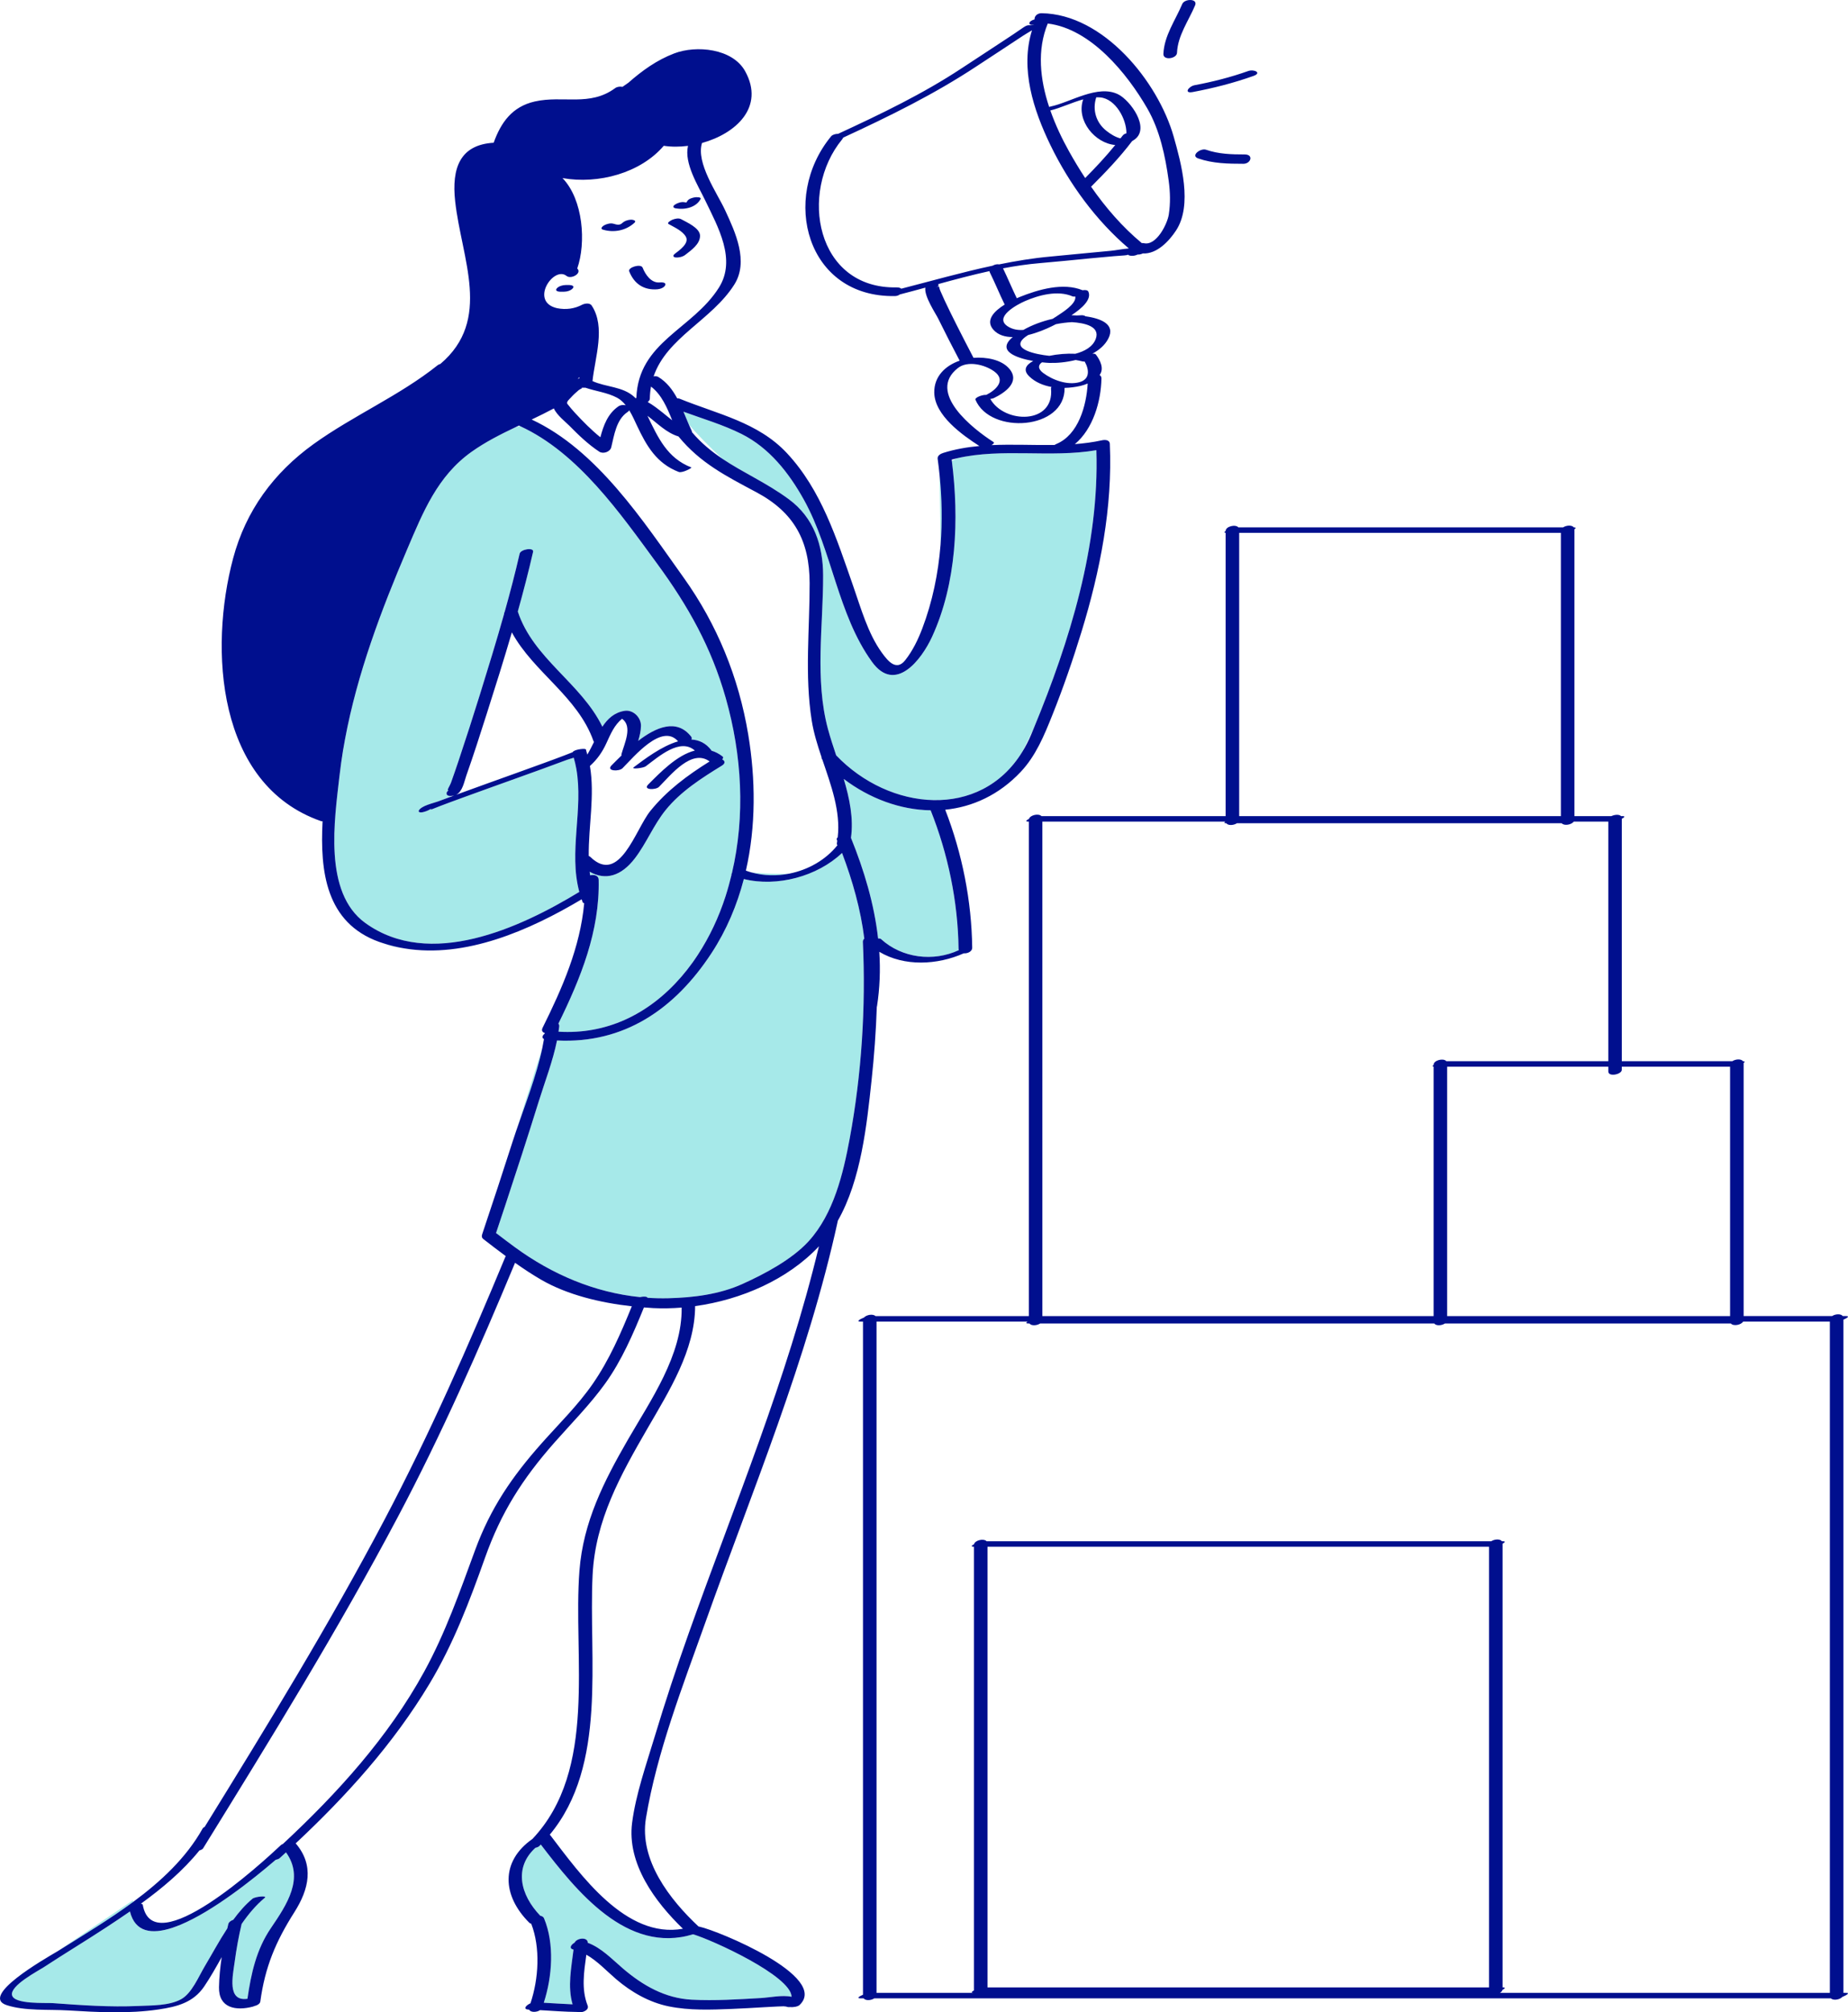 <svg xmlns="http://www.w3.org/2000/svg" xmlns:xlink="http://www.w3.org/1999/xlink" id="Layer_1" x="0px" y="0px" xml:space="preserve" viewBox="99.01 80.63 398.27 433.7"><path id="color_x5F_2" fill="#a6e9e9" d="M111.649,501.034c-0.081,0.051-0.214,0.13-0.379,0.228l16.349-11.041  c0,0,0.052,0.117,0.129,0.293C122.511,494.385,116.852,497.764,111.649,501.034z M159.26,481.129  c-0.159,0.145-0.48,0.265-0.841,0.345c-5.028,4.325-13.536,11.07-20.483,13.973c-0.213,0.112-0.407,0.207-0.566,0.273  c-0.385,0.16-0.79,0.291-1.205,0.394c-4.483,1.478-8.051,0.95-9.146-3.517c-1.709,1.184-3.425,2.325-5.113,3.433  c-4.442,2.917-8.997,5.658-13.44,8.572c-1.275,0.836-7.308,3.967-6.862,6.026c0.443,2.051,7.306,1.617,8.831,1.729  c6.115,0.446,12.295,0.892,18.429,0.609c2.877-0.133,6.566-0.029,9.163-1.444c2.331-1.27,3.792-4.893,5.1-7.083  c1.563-2.619,3.106-5.502,4.876-8.199c0.071-0.308,0.141-0.617,0.215-0.923c0.104-0.427,0.553-0.749,1.07-0.928  c1.233-1.681,2.584-3.244,4.141-4.538c0.548-0.455,3.287-0.732,2.633-0.188c-1.92,1.596-3.528,3.534-4.975,5.633  c-0.641,2.697-1.135,5.449-1.501,8.195c-0.384,2.882-1.714,8.594,2.758,7.924c0.778-5.424,1.907-10.611,5.051-15.231  c3.449-5.071,7.265-10.761,3.255-16.325C160.185,480.283,159.724,480.708,159.26,481.129z M248.379,497.52  c-14.251,4.357-25.126-9.3-32.817-19.346c-0.103,0.104-0.197,0.212-0.303,0.315c-0.191,0.187-0.511,0.318-0.864,0.392  c-4.649,4.239-3.314,10.088,1.054,14.643c0.364,0.06,0.671,0.229,0.805,0.549c2.277,5.461,1.79,12.542-0.052,18.2  c2.068,0.109,4.137,0.257,6.207,0.344c-1.114-3.821-0.272-7.876,0.201-11.793c-1.056-0.251-0.569-1.031,0.232-1.512  c0.516-1.036,2.865-1.257,2.835,0.033c2.966,1.111,5.192,3.509,7.593,5.559c4.273,3.649,9.073,6.413,14.835,6.71  c4.96,0.256,9.936-0.07,14.888-0.355c1.895-0.109,4.589-0.701,6.617-0.271C269.504,506.474,252.482,498.725,248.379,497.52z   M299.58,255.275c-6.559-0.103-13.168-2.542-18.729-6.762c1.26,4.229,2.14,8.534,1.554,12.692  c2.846,7.019,5.013,14.281,5.848,21.699c0.276-0.021,0.51,0.011,0.638,0.128c4.504,4.112,11.277,4.934,16.766,2.379  c-0.037-0.104-0.063-0.216-0.065-0.346C305.457,274.927,303.326,264.694,299.58,255.275z M210.199,324.527  c1.979-5.824,4.422-11.97,5.695-18.058L210.199,324.527z M280.48,264.465c-5.336,5.07-14.018,7.384-21.164,5.619  c-1.46,5.603-3.714,10.989-6.947,15.935c-7.924,12.119-18.887,19.587-33.316,18.858c-0.895,4.432-2.621,8.896-3.924,13.089  c-2.347,7.55-4.788,15.07-7.271,22.575c-0.646,1.949-1.293,3.897-1.945,5.844c0.043,0.027,0.084,0.053,0.133,0.091  c1.317,1.011,2.64,2.015,3.98,2.994c7.998,5.836,17.116,9.728,26.914,10.72c0.738-0.177,1.529-0.154,1.627,0.147  c1.492,0.101,3,0.134,4.521,0.096c5.335-0.133,10.952-0.831,15.869-3.044c4.776-2.149,10.744-5.304,14.335-9.249  c5.371-5.9,7.438-14.539,8.851-22.171c2.556-13.822,3.482-28.284,2.828-42.337c-0.013-0.279,0.111-0.515,0.309-0.705  C284.496,276.637,282.755,270.463,280.48,264.465z M269.135,268.915c-0.438,0.028-0.878,0.056-1.348,0.056  c-2.854,0-5.16-0.149-6.81-0.306C263.616,269.395,266.43,269.455,269.135,268.915z M335.293,177.656  c-9.963,1.707-20.245-0.517-30.088,1.75c-0.146,0.074-0.286,0.151-0.418,0.232c-0.229,0.141-0.437,0.261-0.637,0.375  c1.584,12.49,1.034,26.342-4.281,37.886c-2.28,4.95-7.924,12.296-12.93,5.38c-7.406-10.23-8.58-23.975-14.688-34.96  c-3.189-5.738-7.436-11.165-13.436-14.163c-3.998-1.998-8.313-3.261-12.51-4.795c0.392,0.925,0.764,1.853,1.15,2.75  c1.667,1.945,4.237,4.639,7.218,7.384c4.568,3.063,9.616,5.236,14.382,8.766c5.361,3.971,7.334,9.915,7.348,16.395  c0.023,10.897-1.828,22.42,1.041,33.09c0.494,1.839,1.123,3.741,1.77,5.68c11.489,12.022,31.061,13.959,40.099-0.733  c0.797-1.566,1.646-3.319,2.499-5.134C329.591,218.741,335.95,198.193,335.293,177.656z M292.64,223.951  c-0.375-0.005-0.77-0.067-1.187-0.203C291.835,223.942,292.231,224.031,292.64,223.951z M301.495,182.934l0.214,15.157  C302.115,193.043,302.006,187.946,301.495,182.934z M223.211,246.296c-0.002-0.007-0.004-0.014-0.004-0.021  c-0.141-0.782-0.324-1.561-0.549-2.336c-0.602,0.191-1.159,0.344-1.49,0.469c-3.545,1.333-7.109,2.613-10.674,3.894  c-4.017,1.445-8.037,2.879-12.047,4.346c-1.514,0.554-3.029,1.106-4.535,1.684c-0.574,0.22-1.15,0.438-1.718,0.675  c-0.651,0.272-0.312,0.046-0.163-0.182c-0.375,0.396-1.937,1.005-2.472,0.889c-0.017-0.003-0.034-0.007-0.051-0.011  c-0.159-0.035-0.333-0.166-0.251-0.35c0.484-1.072,3.229-1.643,4.164-1.995c0.896-0.337,1.798-0.664,2.697-0.996v-0.175  c-0.408,0.006-0.776-0.091-0.846-0.424c-0.004-0.017-0.007-0.034-0.011-0.051c-0.058-0.277,0.121-0.531,0.41-0.737  c-0.473,0.047,0.257-0.883,0.554-1.713c0.555-1.547,1.088-3.102,1.61-4.66c1.585-4.734,3.113-9.486,4.595-14.253  c1.794-5.772,3.575-11.562,5.216-17.389c-0.013-0.158,0.03-0.309,0.126-0.446c1.168-4.165,2.264-8.348,3.23-12.56  c0.22-0.958,3.133-1.424,2.893-0.378c-0.988,4.307-2.101,8.589-3.291,12.852c3.34,10.157,13.645,15.408,18.225,24.827  c1.137-1.716,2.567-3.068,4.782-3.42c1.847-0.294,3.563,1.419,3.536,3.227c-0.018,1.132-0.278,2.191-0.596,3.24  c3.802-2.925,8.271-4.892,11.405-0.927c0.173,0.22,0.17,0.439,0.063,0.643c1.611,0.079,3.1,0.742,4.298,2.312  c0.016,0.021,0.01,0.048-0.005,0.079c0.805,0.231,1.606,0.627,2.399,1.237c0.242,0.187,0.173,0.419-0.061,0.638  c0.572,0.298,0.787,0.833-0.068,1.36c-4.357,2.681-8.873,5.55-12.124,9.58c-2.62,3.247-4.12,7.132-6.637,10.412  c-2.926,3.813-6.296,4.808-9.738,2.874c0.03,0.259,0.077,0.516,0.113,0.774c0.825-0.215,1.812,0.029,1.833,0.937  c0.256,11.117-3.875,21.23-8.678,31.032c0.131,0.154,0.202,0.357,0.176,0.622c-0.037,0.368-0.101,0.737-0.152,1.106  c5.197,0.319,9.971-0.627,14.256-2.536c4.675-2.083,8.768-5.309,12.2-9.276c0.843-0.974,1.646-1.992,2.407-3.049  c0.393-0.545,0.771-1.102,1.143-1.667c2.536-3.867,4.558-8.175,6-12.671c0.49-1.529,0.911-3.073,1.284-4.626  c-0.052-0.09-0.02-0.192,0.075-0.299c2.92-12.417,2.164-25.489-1.32-37.772c-3.107-10.957-8.105-19.857-14.793-28.975  c-7.912-10.788-16.967-23.865-29.501-29.625l-1.024,0.218c-3.287,1.568-6.529,3.212-9.474,5.308  c-7.341,5.225-10.439,12.966-13.865,20.995c-5.603,13.133-10.771,26.825-13.397,40.947l-0.828,5.035  c-0.135,0.962-0.261,1.925-0.369,2.891c-1.054,9.391-3.527,25.112,5.572,31.68c13.861,10.006,33.195,1.163,46.117-6.699  C221.526,264.186,224.772,255.061,223.211,246.296z M186.167,285.033c-1.518-0.252-3.025-0.615-4.521-1.098  C183.002,284.505,184.527,284.858,186.167,285.033z"></path><path id="color_x5F_1" d="M222.467,142.754c-0.42,0.512-1.29,0.749-1.924,0.749c-0.271,0-0.543,0-0.814,0  c-0.369,0-1.18-0.159-0.742-0.69c0.42-0.512,1.29-0.749,1.924-0.749c0.271,0,0.543,0,0.814,0  C222.094,142.063,222.904,142.223,222.467,142.754z M245.829,127.882c-0.552-0.312-1.331-0.116-1.885,0.096  c-0.136,0.051-1.353,0.648-0.832,0.943c1.223,0.691,2.941,1.434,3.69,2.697c0.862,1.454-1.479,3.028-2.375,3.727  c-0.44,0.344-0.383,0.714,0.207,0.772c0.66,0.065,1.52-0.136,2.049-0.549c1.275-0.995,3.211-2.318,3.193-4.135  C249.861,129.747,246.988,128.537,245.829,127.882z M241.158,141.503c-1.824,0.15-3.073-1.708-3.65-3.179  c-0.37-0.941-3.228-0.061-2.898,0.776c1.074,2.733,3.179,4.119,6.119,3.876c0.52-0.043,1.489-0.354,1.658-0.937  C242.569,141.416,241.469,141.478,241.158,141.503z M235.027,127.977c-0.696,0.022-1.414,0.262-1.927,0.739  c-0.55,0.51-1.16,0.35-1.839,0.144c-0.651-0.198-1.456,0.012-2.038,0.324c-0.289,0.155-0.968,0.729-0.308,0.93  c2.38,0.724,5.006,0.223,6.843-1.484C236.277,128.147,235.314,127.968,235.027,127.977z M246.936,124.271  c-0.153-0.018-0.308-0.032-0.459-0.06c-0.647-0.119-1.527,0.174-2.049,0.549c-0.498,0.358-0.329,0.676,0.207,0.774  c1.9,0.349,4.355-0.153,5.342-1.976c0.285-0.526-1.033-0.428-1.191-0.403c-0.567,0.09-1.383,0.31-1.68,0.86  C247.053,124.114,246.998,124.192,246.936,124.271z M358.928,112.902c-1.168-0.406-3.411,1.276-1.695,1.873  c3.156,1.098,6.444,1.153,9.749,1.155c1.615,0.001,2.258-2.011,0.287-2.012C364.438,113.917,361.627,113.841,358.928,112.902z   M356.056,100.468c4.446-0.833,8.806-1.949,13.071-3.462c1.922-0.682,0.148-1.514-1.111-1.067c-3.756,1.333-7.615,2.317-11.53,3.05  C355.172,99.234,354.052,100.843,356.056,100.468z M352.671,92.013c0.16-3.744,2.485-6.865,3.896-10.222  c0.639-1.52-2.278-1.462-2.764-0.307c-1.484,3.536-3.896,6.816-4.063,10.763C349.676,93.735,352.617,93.29,352.671,92.013z   M286.839,313.521c-1.024,9.516-2.239,21.369-7.271,30.206c-0.002,0.019,0.002,0.035-0.002,0.055  c-6.514,29.846-18.402,58-28.598,86.688c-4.815,13.546-10.379,27.77-12.744,42.004c-1.506,9.055,5.176,17.613,11.342,23.377  c0.049,0.002,0.098,0.005,0.14,0.014c4.163,0.889,28.107,10.818,21.61,16.905c-0.356,0.334-1.342,0.511-1.996,0.43  c-0.343,0.039-0.674,0.001-0.925-0.119c-0.102,0.012-0.254-0.001-0.463-0.044c-0.465,0.01-0.931,0.026-1.396,0.047  c-0.922,0.045-1.843,0.094-2.764,0.146c-2.331,0.134-4.662,0.279-6.995,0.372c-4.56,0.181-9.133,0.365-13.628-0.545  c-4.207-0.852-8.088-3.078-11.325-5.843c-2.051-1.751-4.054-3.939-6.45-5.298c-0.504,3.683-1.112,7.448,0.284,10.972  c0.386,0.976-1.206,1.681-2.21,1.371c-2.686-0.025-5.365-0.241-8.047-0.39c-0.72,0.49-2.065,0.528-2.344-0.107  c-0.004,0-0.008,0-0.012,0c-1.491-0.046-0.656-0.956,0.291-1.374c1.766-5.278,2.166-11.964,0.168-17.136  c-0.162-0.04-0.303-0.106-0.406-0.208c-5.903-5.855-6.259-13.247,0.663-18.074c14.14-14.997,8.689-39.186,10.13-57.845  c0.809-10.472,5.268-19.236,10.446-28.215c4.931-8.547,11.716-18.178,11.579-28.461c-2.063,0.163-4.107,0.211-6.099,0.109  c-0.665-0.034-1.35-0.091-2.03-0.143c-2.311,5.689-4.783,11.446-8.378,16.436c-3.288,4.563-7.275,8.558-10.983,12.772  c-6.851,7.789-11.425,14.987-14.88,24.718c-3.333,9.384-6.835,18.624-11.983,27.197c-7.762,12.923-17.865,24.118-28.828,34.385  c4.04,4.713,2.867,9.871-0.27,14.811c-4.031,6.347-6.334,11.798-7.356,19.292c-0.063,0.47-0.681,0.83-1.331,0.977  c-0.082,0.032-0.146,0.074-0.24,0.099c-3.712,0.98-7.415,0.314-7.331-4.172c0.04-2.152,0.257-4.326,0.583-6.487  c-1.22,2.179-2.43,4.334-3.762,6.305c-2.362,3.494-5.838,4.379-9.888,4.978c-6.397,0.946-13.073,0.592-19.5,0.2  c-4.093-0.25-9.277,0.163-13.22-1.149c-5.81-1.932,8.061-9.867,10.849-11.514c0.165-0.098,0.298-0.177,0.379-0.228  c5.202-3.27,10.861-6.649,16.099-10.52c5.979-4.42,11.405-9.483,14.939-15.796c0.078-0.14,0.236-0.26,0.441-0.359  c13.455-21.79,26.875-43.666,38.815-66.326c9.691-18.391,18.04-37.387,26.005-56.578c0.015-0.036,0.04-0.069,0.066-0.102  c-1.627-1.2-3.233-2.426-4.818-3.661c-0.356-0.277-0.414-0.615-0.275-1.027c2.239-6.661,4.433-13.337,6.577-20.029  c0.224-0.697,0.459-1.401,0.7-2.108c1.979-5.824,4.422-11.97,5.695-18.058c0.131-0.632,0.248-1.263,0.353-1.893  c-0.55-0.266-0.318-0.811,0.187-1.217c0.004-0.025,0.006-0.051,0.01-0.077c-0.502-0.151-0.803-0.521-0.5-1.13  c4.258-8.576,8.105-17.355,8.969-26.852c-0.168-0.043-0.293-0.121-0.344-0.25c-0.078-0.199-0.13-0.4-0.201-0.6  c-11.219,6.681-25.041,12.765-38.2,10.583c-1.518-0.252-3.025-0.615-4.521-1.098c-0.301-0.098-0.604-0.191-0.903-0.298  c-11.513-4.122-12.774-15.219-12.212-25.997c-0.136,0.001-0.264-0.012-0.372-0.05c-22.431-7.857-24.131-37.072-18.905-56.634  c2.739-10.25,8.729-18.418,17.313-24.601c8.6-6.193,18.507-10.409,26.798-17.037c0.133-0.106,0.328-0.188,0.551-0.25  c11.229-9.516,4.553-22.663,3.188-35.063c-0.789-7.173,1.058-12.189,8.301-12.612c1.565-4.382,3.999-7.786,8.849-8.888  c6.061-1.377,11.844,1.167,17.343-2.888c0.42-0.31,1.057-0.375,1.569-0.27l1.27-0.885c2.939-2.584,6.092-4.872,9.878-6.319  c4.737-1.811,12.57-1.096,15.293,3.844c4.266,7.739-2.017,13.444-9.302,15.461c-1.34,4.308,3.253,10.769,4.98,14.492  c2.219,4.779,5.123,11.046,1.98,16.021c-4.836,7.654-14.535,11.392-17.394,19.789c0.379-0.066,0.75-0.042,1.019,0.122  c1.824,1.111,3.069,2.763,4.064,4.608c0.185-0.008,0.362,0.013,0.517,0.076c8.13,3.323,16.871,5.044,23.116,11.719  c7.444,7.956,10.726,18.468,14.258,28.543c1.686,4.805,3.188,10.298,6.211,14.475c0.665,0.919,1.486,1.995,2.396,2.458  c0.382,0.194,0.778,0.283,1.187,0.203c0.474-0.093,0.961-0.406,1.457-1.032c1.614-2.04,2.767-4.433,3.687-6.856  c2.184-5.75,3.432-11.823,3.926-17.972c0.406-5.048,0.297-10.145-0.214-15.157c-0.116-1.138-0.246-2.273-0.403-3.401  c-0.1-0.715,0.625-1.113,1.206-1.295c2.572-0.807,5.171-1.245,7.784-1.487c-3.756-2.414-9.621-6.608-9.723-11.488  c-0.074-3.513,2.408-5.846,5.472-6.902c-1.584-3.021-3.145-6.055-4.649-9.116c-0.51-1.037-3.048-4.798-2.742-6.626  c-1.837,0.503-3.669,0.998-5.498,1.467c-0.265,0.2-0.621,0.342-1.037,0.35c-19.061,0.357-24.758-21.076-13.779-34.427  c0.296-0.36,0.936-0.542,1.513-0.541c9.165-4.239,18.251-8.594,26.689-14.169c3.101-2.048,6.221-4.067,9.318-6.12  c1.252-0.83,2.511-1.653,3.74-2.515c1.35-0.947,1.204-0.414,2.445-0.681c0.003-0.006,0.005-0.012,0.007-0.019  c-1.293,0.204-1.387-0.713,0.139-1.165c0.002,0,0.004-0.001,0.006-0.001c-0.076-0.605,0.516-1.333,1.492-1.321  c13.317,0.165,25.115,14.72,28.482,26.599c1.609,5.681,4.102,14.752,0.512,20.224c-1.502,2.29-4.14,5.12-7.167,4.95  c-0.35,0.167-0.753,0.26-1.11,0.236c-0.082,0.033-0.164,0.066-0.243,0.098c-0.71,0.291-1.646,0.206-1.841-0.081  c-0.09,0.083-0.279,0.141-0.771,0.173c-0.756,0.049-1.511,0.103-2.266,0.167c-1.687,0.145-3.372,0.3-5.057,0.462  c-3.628,0.35-7.254,0.73-10.886,1.035c-2.665,0.224-5.316,0.617-7.954,1.119c1.029,2.13,1.933,4.319,2.969,6.446  c0.242-0.107,0.471-0.205,0.661-0.281c3.978-1.599,9.327-3.165,13.52-1.441c0.564-0.094,1.091-0.037,1.245,0.299  c0.76,1.664-1.356,3.584-3.643,5.09c0.352,0.007,0.746,0.022,1.166,0.048c0.359-0.018,0.726-0.045,1.074-0.049  c0.229-0.003,0.611,0.062,0.781,0.23c3.177,0.438,6.541,1.641,4.924,4.8c-0.717,1.399-1.963,2.465-3.447,3.265  c0.344-0.038,0.634,0.002,0.771,0.185c0.898,1.188,1.843,3.007,0.793,4.406c0.248,0.152,0.41,0.396,0.402,0.752  c-0.1,4.903-1.788,10.858-5.736,14.14c1.952-0.15,3.898-0.397,5.834-0.822c0.686-0.15,1.666-0.113,1.705,0.774  c0.605,13.694-2.09,27.397-6.09,40.445c-1.874,6.114-3.962,12.166-6.34,18.104c-1.728,4.315-3.524,8.685-6.761,12.124  c-4.7,4.997-10.399,7.575-16.283,8.173c3.663,9.437,5.683,19.62,5.816,29.738c0.011,0.813-0.985,1.279-1.822,1.212  c-5.688,2.528-12.818,2.888-18.2-0.328c0.249,3.876,0.115,7.791-0.497,11.732c-0.006,0.038-0.023,0.075-0.041,0.112  C287.796,302.938,287.405,308.262,286.839,313.521z M232.302,168.201c0.435-0.296,1.05-0.343,1.557-0.227  c-0.53-0.666-1.137-1.244-1.87-1.631c-2.137-1.129-4.564-1.38-6.837-2.156c-0.252,0.031-0.498,0.02-0.717-0.036  c-0.076,0.014-0.152,0.024-0.229,0.031c0.795-0.044-0.125,0.234-0.537,0.584c-0.573,0.488-1.137,0.997-1.636,1.563  c-0.28,0.318-1.071,0.93-0.724,1.375c0.501,0.642,1.021,1.268,1.575,1.865c1.713,1.846,3.525,3.709,5.515,5.305  C229.074,172.292,230.009,169.765,232.302,168.201z M223.504,162.289c0.122-0.047,0.244-0.091,0.363-0.122  c0.012-0.082,0.025-0.166,0.037-0.248L223.504,162.289z M260.978,268.665c2.639,0.73,5.452,0.791,8.157,0.25  c4.027-0.805,7.803-2.924,10.355-6.118c-0.101-0.114-0.15-0.262-0.113-0.457c0.032-0.169,0.044-0.337,0.07-0.506  c-0.035-0.088-0.069-0.177-0.105-0.265c-0.063-0.153,0.03-0.316,0.208-0.469c0.651-5.646-1.44-11.241-3.314-16.769  c-0.146-0.163-0.19-0.329-0.164-0.488c-0.887-2.638-1.702-5.261-2.115-7.867c-1.565-9.87-0.437-19.736-0.458-29.664  c-0.021-9.096-3.321-15.245-11.494-19.601c-6.516-3.472-12.113-6.31-16.77-12.014c-2.604-0.78-4.535-2.832-6.688-4.452  c2.271,4.69,4.253,9.125,9.464,11.133c0.194,0.075-1.949,1.266-2.736,0.962c-4.739-1.826-6.918-5.571-8.982-9.969  c-0.484-1.03-1.004-2.217-1.661-3.298c-0.089,0.127-0.225,0.259-0.422,0.393c-2.39,1.63-2.828,4.956-3.468,7.57  c-0.244,0.997-1.744,1.494-2.587,0.938c-2.357-1.552-4.479-3.59-6.45-5.6c-0.718-0.732-2.722-2.3-3.327-3.719  c-1.567,0.839-3.169,1.628-4.787,2.396c14.091,6.562,24.054,21.888,32.772,34.097c7.196,10.076,11.854,21.494,13.895,33.751  c1.609,9.665,1.686,19.801-0.498,29.372C260.16,268.419,260.566,268.551,260.978,268.665z M305.591,285.066  c-0.134-10.139-2.265-20.372-6.011-29.791c-6.559-0.103-13.168-2.542-18.729-6.762c1.26,4.229,2.14,8.534,1.554,12.692  c2.846,7.019,5.013,14.281,5.848,21.699c0.276-0.021,0.51,0.011,0.638,0.128c4.504,4.112,11.277,4.934,16.766,2.379  C305.619,285.308,305.593,285.196,305.591,285.066z M331.649,162.999c2.351-0.649,2.067-2.79,1.128-4.44  c-0.175,0.009-0.344-0.001-0.498-0.041c-0.473-0.121-0.959-0.218-1.449-0.3c-1.992,0.499-4.037,0.683-5.686,0.629  c-0.353-0.012-0.905-0.052-1.569-0.128c-0.812,0.53-0.972,1.38,0.257,2.298C325.887,162.553,329.054,163.716,331.649,162.999z   M330.02,150.06c-1.109,0.061-2.275,0.201-3.447,0.441c-0.393,0.201-0.723,0.364-0.952,0.476c-1.249,0.612-3.085,1.376-5.013,1.854  c-0.225,0.148-0.458,0.289-0.666,0.45c-3.363,2.611,2.371,3.747,5.217,4.037c1.827-0.367,3.731-0.529,5.612-0.443  c1.95-0.514,3.756-1.479,4.392-3.214C336.161,150.933,332.683,150.227,330.02,150.06z M316.252,151.01  c0.995,0.621,2.132,0.813,3.308,0.728c1.907-1.085,4.087-1.878,6.315-2.393c0.314-0.194,0.616-0.387,0.895-0.575  c0.988-0.666,4.271-2.621,3.981-4.238c-0.252,0.034-0.474,0.029-0.618-0.034c-3.151-1.365-7.255-0.274-10.258,1.042  C318.331,146.215,313.022,148.992,316.252,151.01z M324.817,85.702c-2.349,5.699-1.67,12.044,0.295,17.975  c0.11-0.037,0.22-0.069,0.325-0.091c4.215-0.867,10.209-4.857,14.62-2.59c2.538,1.304,6.849,7.166,3.523,9.668  c-0.195,0.147-0.395,0.276-0.596,0.396c-2.665,3.522-5.714,6.69-8.83,9.813c3.132,4.5,6.744,8.679,10.93,12.155  c0.155-0.017,0.313-0.014,0.472,0.021c2.677,0.595,5.024-4.14,5.342-6.16c0.383-2.445,0.315-4.854-0.019-7.309  c-0.721-5.305-1.913-10.91-4.62-15.597C341.934,96.491,334.106,86.829,324.817,85.702z M341.773,109.357  c0.016-3.063-2.34-7.411-5.622-7.728c-0.295-0.028-0.591-0.033-0.89-0.027c0,0.009,0.005,0.017,0.002,0.027  c-0.879,2.689-0.021,5.482,2.235,7.232c0.878,0.681,1.889,1.328,2.987,1.596c0.156-0.205,0.324-0.397,0.477-0.604  C341.14,109.613,341.439,109.449,341.773,109.357z M332.412,102.168c0.015-0.045,0.041-0.088,0.074-0.129  c-2.396,0.647-4.82,1.833-7.114,2.398c1.103,3.136,2.536,6.142,4.049,8.849c1.079,1.93,2.231,3.844,3.459,5.717  c2.26-2.286,4.456-4.623,6.479-7.117C334.979,111.504,330.952,106.637,332.412,102.168z M312.947,137.89  c0.424-0.251,0.959-0.366,1.39-0.278c3.618-0.737,7.261-1.342,10.951-1.677c4.376-0.398,8.745-0.86,13.12-1.25  c1.053-0.094,2.508-0.406,3.883-0.505c-7.081-6.012-12.881-13.978-16.898-22.273c-3.675-7.589-6.566-16.496-3.969-24.75  c-0.672,0.412-1.346,0.784-1.862,1.127c-3.354,2.235-6.739,4.422-10.103,6.644c-9.116,6.022-18.826,10.788-28.739,15.367  c-0.04,0.114-0.105,0.237-0.22,0.376c-9.392,11.42-5.635,32.228,11.732,31.902c0.505-0.009,0.83,0.105,1.012,0.281  C299.8,141.168,306.332,139.306,312.947,137.89z M308.816,157.751c2.74-0.21,6.047,0.365,7.736,2.381  c2.37,2.829-0.961,5.144-3.375,6.302c-0.181,0.087-0.453,0.144-0.747,0.173c3.029,5.397,13.88,5.542,13.083-2.271  c-0.011-0.107,0.033-0.21,0.113-0.307c-1.792-0.316-3.482-1.014-4.783-2.261c-1.538-1.473-0.566-2.592,0.832-3.33  c-3.628-0.65-7.986-2.161-4.422-5.147c0.006-0.005,0.014-0.009,0.02-0.014c-1.632-0.006-3.124-0.42-4.148-1.553  c-1.857-2.055,0.157-4.056,2.406-5.454c-1.116-2.282-2.068-4.64-3.191-6.918c-0.049-0.1-0.075-0.197-0.091-0.292  c-3.706,0.812-7.388,1.797-11.052,2.801c0.171,0.188,0.093,0.458-0.473,0.801c0.903-0.549,0.481-0.443,0.941,0.646  c0.291,0.689,0.596,1.372,0.914,2.049c0.842,1.792,1.717,3.568,2.609,5.336C306.38,153.055,307.588,155.409,308.816,157.751z   M312.689,176.564c4.515-0.209,9.064,0.035,13.596-0.029c0.111-0.078,0.238-0.154,0.402-0.222c4.709-1.957,6.467-8.215,6.735-13.022  c-0.51,0.211-1.032,0.393-1.558,0.513c-1.07,0.245-2.237,0.399-3.422,0.428c0.156,9.089-16.008,10.133-19.211,2.547  c-0.187-0.442,1.438-1.1,2.344-1.043c2.077-1.039,4.342-3.151,1.693-5.063c-1.986-1.434-5.674-2.384-7.803-0.731  c-6.827,5.299,3.314,13.191,7.654,15.957C313.359,176.051,313.117,176.321,312.689,176.564z M286.939,223.279  c-7.406-10.23-8.58-23.975-14.688-34.96c-3.189-5.738-7.436-11.165-13.436-14.163c-3.998-1.998-8.313-3.261-12.51-4.795  c0.392,0.925,0.764,1.853,1.15,2.75c0.206,0.477,0.414,0.946,0.634,1.4c0.046,0.095,0.054,0.184,0.054,0.271  c1.984,2.336,4.193,4.145,6.53,5.712c4.568,3.063,9.616,5.236,14.382,8.766c5.361,3.971,7.334,9.915,7.348,16.395  c0.023,10.897-1.828,22.42,1.041,33.09c0.494,1.839,1.123,3.741,1.77,5.68c11.489,12.022,31.061,13.959,40.099-0.733  c0.712-1.156,1.365-2.402,1.937-3.768c0.189-0.453,0.374-0.912,0.563-1.366c7.778-18.817,14.138-39.365,13.48-59.903  c-9.963,1.707-20.245-0.517-30.088,1.75c-0.367,0.084-0.731,0.183-1.097,0.28c0.015,0.109,0.028,0.219,0.042,0.328  c1.584,12.49,1.034,26.342-4.281,37.886C297.589,222.849,291.945,230.195,286.939,223.279z M239.31,163.948  c-0.146,0.818-0.237,1.673-0.251,2.581c-0.005,0.297-0.19,0.551-0.466,0.744c1.165,0.65,2.23,1.502,3.27,2.32  c0.628,0.495,1.305,1.081,2.019,1.627C242.778,168.497,241.595,165.68,239.31,163.948z M247.288,112.064  c-1.808,0.239-3.595,0.242-5.227-0.014c-4.999,5.864-14.082,8.335-21.824,6.962c4.493,4.658,5.104,13.99,3.177,19.483  c1.096,1.043-1.326,2.392-2.312,1.6c-2.769-2.228-8.037,5.541-2.077,6.948c1.967,0.398,3.813,0.138,5.535-0.778  c0.56-0.245,1.561-0.398,1.97,0.22c3.058,4.629,0.706,11.173,0.172,16.277c2.942,1.341,6.535,1.14,9.007,3.419  c0.09,0.083,0.165,0.175,0.251,0.26c0.064-0.013,0.129-0.025,0.192-0.031c0.435-12.137,12.089-14.761,17.79-23.784  c3.825-6.054-0.209-13.095-2.951-18.809C249.482,120.671,246.395,115.817,247.288,112.064z M223.859,272.86  c-2.333-8.674,0.913-17.799-0.648-26.564c-0.002-0.007-0.003-0.014-0.004-0.021c-0.141-0.782-0.324-1.561-0.549-2.336  c-0.602,0.191-1.159,0.344-1.49,0.469c-3.545,1.333-7.109,2.613-10.674,3.894c-4.017,1.445-8.037,2.879-12.047,4.346  c-1.514,0.554-3.029,1.106-4.535,1.684c-0.574,0.22-1.15,0.438-1.718,0.675c-0.651,0.272-0.312,0.046-0.163-0.182  c-0.375,0.396-1.937,1.005-2.472,0.889c-0.017-0.003-0.034-0.007-0.051-0.011c-0.159-0.035-0.333-0.166-0.251-0.35  c0.484-1.072,3.229-1.643,4.164-1.995c0.896-0.337,1.798-0.664,2.697-0.996c0.257-0.095,0.514-0.19,0.771-0.284  c-0.23,0.06-0.506,0.105-0.771,0.109c-0.408,0.006-0.776-0.091-0.846-0.424c-0.004-0.017-0.007-0.034-0.011-0.051  c-0.058-0.277,0.121-0.531,0.41-0.737c-0.473,0.047,0.257-0.883,0.554-1.713c0.555-1.547,1.088-3.102,1.61-4.66  c1.585-4.734,3.113-9.486,4.595-14.253c1.794-5.772,3.575-11.562,5.216-17.389c-0.013-0.158,0.03-0.309,0.126-0.446  c1.168-4.165,2.264-8.348,3.23-12.56c0.22-0.958,3.133-1.424,2.893-0.378c-0.988,4.307-2.101,8.589-3.291,12.852  c3.34,10.157,13.645,15.408,18.225,24.827c1.137-1.716,2.567-3.068,4.782-3.42c1.847-0.294,3.563,1.419,3.536,3.227  c-0.018,1.132-0.278,2.191-0.596,3.24c3.802-2.925,8.271-4.892,11.405-0.927c0.173,0.22,0.17,0.439,0.063,0.643  c1.611,0.079,3.1,0.742,4.298,2.312c0.016,0.021,0.01,0.048-0.005,0.079c0.805,0.231,1.606,0.627,2.399,1.237  c0.242,0.187,0.173,0.419-0.061,0.638c0.572,0.298,0.787,0.833-0.068,1.36c-4.357,2.681-8.873,5.55-12.124,9.58  c-2.62,3.247-4.12,7.132-6.637,10.412c-2.926,3.813-6.296,4.808-9.738,2.874c0.03,0.259,0.077,0.516,0.113,0.774  c0.825-0.215,1.812,0.029,1.833,0.937c0.256,11.117-3.875,21.23-8.678,31.032c0.131,0.154,0.202,0.357,0.176,0.622  c-0.037,0.368-0.101,0.737-0.152,1.106c5.197,0.319,9.971-0.627,14.256-2.536c4.675-2.083,8.768-5.309,12.2-9.276  c0.843-0.974,1.646-1.992,2.407-3.049c0.393-0.545,0.771-1.102,1.143-1.667c2.536-3.867,4.558-8.175,6-12.671  c0.49-1.529,0.911-3.073,1.284-4.626c-0.052-0.09-0.02-0.192,0.075-0.299c2.92-12.417,2.164-25.489-1.32-37.772  c-3.107-10.957-8.105-19.857-14.793-28.975c-7.912-10.788-16.967-23.865-29.501-29.625c-0.094-0.043-0.183-0.094-0.276-0.136  c-0.25,0.118-0.5,0.235-0.748,0.354c-3.287,1.568-6.529,3.212-9.474,5.308c-7.341,5.225-10.439,12.966-13.865,20.995  c-5.603,13.133-10.771,26.825-13.397,40.947c-0.311,1.673-0.593,3.35-0.828,5.035c-0.135,0.962-0.261,1.925-0.369,2.891  c-1.054,9.391-3.527,25.112,5.572,31.68C191.604,289.565,210.938,280.722,223.859,272.86z M226.146,245.713  c1.084,6.383-0.324,12.954-0.255,19.4c0.138,0.053,0.264,0.124,0.366,0.223c6.298,6.096,9.681-5.92,12.9-9.91  c3.576-4.433,7.998-7.693,12.785-10.685c-3.854-2.834-8.387,2.95-10.909,5.48c-0.688,0.691-3.537,0.708-2.33-0.502  c2.581-2.59,6.212-6.357,10.053-7.324c-3.169-2.812-7.787,1.299-10.575,3.387c-0.547,0.41-3.226,0.686-2.619,0.231  c2.307-1.728,6.01-4.565,9.582-5.605c-3.471-4.009-9.48,3.291-11.977,5.796c-0.757,0.761-3.596,0.628-2.359-0.613  c0.601-0.604,1.34-1.356,2.173-2.16c-0.054-0.061-0.075-0.138-0.049-0.233c0.642-2.331,2.477-6.012,0.139-7.657  c-1.672,1.369-2.449,3.244-3.389,5.293C228.801,242.757,227.695,244.326,226.146,245.713z M197.328,251.917  c2.254-0.824,4.51-1.641,6.767-2.452c4.017-1.445,8.038-2.879,12.047-4.346c1.515-0.554,3.03-1.106,4.536-1.684  c0.573-0.22,1.15-0.438,1.717-0.675c0.013-0.005,0.016-0.006,0.027-0.011c0.313-0.579,2.246-0.775,2.608-0.697  c0.017,0.003,0.034,0.007,0.051,0.011c0.151,0.033,0.311,0.155,0.255,0.326c0.096,0.29,0.166,0.582,0.249,0.872  c0.513-0.856,0.977-1.779,1.438-2.709c-0.043-0.057-0.078-0.121-0.104-0.192c-3.402-9.626-12.902-14.809-17.598-23.435  c-1.721,5.895-3.567,11.755-5.428,17.592c-1.413,4.435-2.831,8.873-4.381,13.262C199.034,249.137,198.721,251.192,197.328,251.917z   M207.857,340.541c-0.646,1.949-1.293,3.897-1.945,5.844c0.043,0.027,0.084,0.053,0.133,0.091c1.317,1.011,2.64,2.015,3.98,2.994  c7.998,5.836,17.116,9.728,26.914,10.72c0.738-0.177,1.529-0.154,1.627,0.147c1.492,0.101,3,0.134,4.521,0.096  c5.335-0.133,10.952-0.831,15.869-3.044c4.776-2.149,10.744-5.304,14.335-9.249c5.371-5.9,7.438-14.539,8.851-22.171  c2.556-13.822,3.482-28.284,2.828-42.337c-0.013-0.279,0.111-0.515,0.309-0.705c-0.783-6.289-2.524-12.462-4.799-18.46  c-5.336,5.07-14.018,7.384-21.164,5.619c-1.46,5.603-3.714,10.989-6.947,15.935c-7.924,12.119-18.887,19.587-33.316,18.858  c-0.895,4.432-2.621,8.896-3.924,13.089C212.782,325.516,210.341,333.036,207.857,340.541z M108.464,504.603  c-1.275,0.836-7.308,3.967-6.862,6.026c0.443,2.051,7.306,1.617,8.831,1.729c6.115,0.446,12.295,0.892,18.429,0.609  c2.877-0.133,6.566-0.029,9.163-1.444c2.331-1.27,3.792-4.893,5.1-7.083c1.563-2.619,3.106-5.502,4.876-8.199  c0.071-0.308,0.141-0.617,0.215-0.923c0.104-0.427,0.553-0.749,1.07-0.928c1.233-1.681,2.584-3.244,4.141-4.538  c0.548-0.455,3.287-0.732,2.633-0.188c-1.92,1.596-3.528,3.534-4.975,5.633c-0.641,2.697-1.135,5.449-1.501,8.195  c-0.384,2.882-1.714,8.594,2.758,7.924c0.778-5.424,1.907-10.611,5.051-15.231c3.449-5.071,7.265-10.761,3.255-16.325  c-0.462,0.423-0.923,0.849-1.387,1.269c-0.159,0.145-0.48,0.265-0.841,0.345c-5.028,4.325-13.536,11.07-20.483,13.973  c-0.604,0.252-1.195,0.478-1.771,0.667c-4.483,1.478-8.051,0.95-9.146-3.517c-1.709,1.184-3.425,2.325-5.113,3.433  C117.462,498.947,112.907,501.688,108.464,504.603z M235.178,362.166c-6.738-0.747-13.861-2.439-19.522-5.712  c-1.937-1.12-3.807-2.364-5.644-3.66c-7.725,18.547-15.81,36.93-25.218,54.697c-12.938,24.434-27.491,47.992-42.014,71.503  c-0.124,0.2-0.429,0.349-0.794,0.456c-3.541,4.391-7.989,8.125-12.619,11.481c0.227,0.03,0.387,0.107,0.412,0.248  c2.234,12.516,25.627-8.975,29.797-12.907c0.083-0.078,0.227-0.151,0.4-0.217c11.723-10.915,22.715-23.02,30.44-37.115  c4.604-8.398,7.698-17.28,10.99-26.234c3.325-9.046,7.932-15.8,14.353-23.031c3.71-4.177,7.794-8.167,10.983-12.773  C230.32,373.737,232.82,367.965,235.178,362.166z M248.379,497.52c-14.251,4.357-25.126-9.3-32.817-19.346  c-0.103,0.104-0.197,0.212-0.303,0.315c-0.191,0.187-0.511,0.318-0.864,0.392c-4.649,4.239-3.314,10.088,1.054,14.643  c0.364,0.06,0.671,0.229,0.805,0.549c2.277,5.461,1.79,12.542-0.052,18.2c2.068,0.109,4.137,0.257,6.207,0.344  c-1.114-3.821-0.272-7.876,0.201-11.793c-1.056-0.251-0.569-1.031,0.232-1.512c0.516-1.036,2.865-1.257,2.835,0.033  c2.966,1.111,5.192,3.509,7.593,5.559c4.273,3.649,9.073,6.413,14.835,6.71c4.96,0.256,9.936-0.07,14.888-0.355  c1.895-0.109,4.589-0.701,6.617-0.271C269.504,506.474,252.482,498.725,248.379,497.52z M275.504,349.234  c-6.7,7.164-16.746,11.529-26.685,12.898c-0.04,9.545-5.63,18.338-10.254,26.339c-5.808,10.046-11.251,19.756-11.839,31.584  c-0.902,18.137,3.26,40.978-9.234,55.995c0.034,0.029,0.07,0.058,0.098,0.093c6.498,8.5,16.291,22.402,28.604,20.183  c-6.016-5.798-12.099-14.044-10.955-22.841c0.801-6.168,3.029-12.466,4.817-18.409c2.277-7.564,4.762-15.064,7.407-22.508  C257.278,404.951,268.673,377.793,275.504,349.234z M496.867,510.141c0.945,0,0.07,0.521-0.801,0.871  c-0.54,0.602-1.938,0.835-2.478,0.31c-68.717,0-137.435,0-206.151,0c-0.682,0.455-1.895,0.557-2.301,0c-0.24,0-0.48,0-0.721,0  c-0.865,0-0.204-0.437,0.582-0.779c0-48.361,0-96.722,0-145.083c-0.193,0-0.387,0-0.58,0c-0.945,0-0.07-0.521,0.801-0.871  c0.54-0.602,1.938-0.835,2.478-0.31c11.015,0,22.028,0,33.042,0c0-35.525,0-71.05,0-106.575c-0.046,0-0.093,0-0.139,0  c-0.707,0-0.396-0.292,0.171-0.585c0.263-0.828,2.084-1.235,2.688-0.595c13.231,0,26.464,0,39.695,0c0-20.353,0-40.706,0-61.059  c-0.391-0.032-0.304-0.198,0-0.397c0-0.001,0-0.003,0-0.005c0-0.972,2.124-1.501,2.745-0.771c23.328,0,46.655,0,69.982,0  c0.682-0.455,1.895-0.557,2.301,0c0.563,0,0.477,0.186,0.133,0.409c0.001,0.014,0.006,0.024,0.006,0.038c0,20.594,0,41.189,0,61.784  c2.657,0,5.314,0,7.973,0c0.682-0.334,1.689-0.414,2.074,0c0.104,0,0.206,0,0.309,0c0.697,0,0.402,0.284-0.148,0.573  c0,17.417,0,34.834,0,52.252c7.939,0,15.879,0,23.818,0c0.684-0.456,1.899-0.557,2.304,0.003c0.484,0.011,0.427,0.176,0.127,0.381  c0.002,0.022,0.009,0.04,0.009,0.063c0,18.161,0,36.322,0,54.483c6.354,0,12.708,0,19.063,0c0.682-0.455,1.895-0.557,2.301,0  c0.24,0,0.48,0,0.721,0c0.865,0,0.204,0.437-0.582,0.779c0,48.361,0,96.722,0,145.083  C496.48,510.141,496.674,510.141,496.867,510.141z M448.527,310.528c0,0.228,0,0.455,0,0.682c0,0.983-2.902,1.596-2.902,0.349  c0-0.344,0-0.687,0-1.031c-11.578,0-23.156,0-34.734,0c0,17.917,0,35.833,0,53.75c20.326,0,40.65,0,60.977,0  c0-17.917,0-35.833,0-53.75C464.087,310.528,456.308,310.528,448.527,310.528z M366.071,256.523c23.11,0,46.221,0,69.331,0  c0-20.35,0-40.7,0-61.05c-23.11,0-46.221,0-69.331,0C366.071,215.823,366.071,236.173,366.071,256.523z M323.656,364.278  c28.105,0,56.211,0,84.316,0c0-17.92,0-35.841,0-53.761c-0.328-0.038-0.261-0.186,0-0.366c0-0.012,0-0.025,0-0.037  c0-0.974,2.133-1.504,2.749-0.766c11.635,0,23.269,0,34.903,0c0-17.214,0-34.429,0-51.644c-2.482,0-4.966,0-7.448,0  c-0.485,0.688-2.077,0.97-2.601,0.353c-23.329,0-46.656,0-69.983,0c-0.683,0.455-1.895,0.557-2.301,0c-0.001,0-0.001,0-0.001,0  c-0.515,0-0.486-0.155-0.217-0.353c-13.139,0-26.278,0-39.418,0C323.656,293.229,323.656,328.753,323.656,364.278z M311.828,413.988  c0,31.659,0,63.317,0,94.976c36.03,0,72.061,0,108.09,0c0-31.659,0-63.317,0-94.976  C383.888,413.988,347.858,413.988,311.828,413.988z M422.266,510.141c23.701,0,47.402,0,71.104,0c0-48.228,0-96.455,0-144.682  c-6.229,0-12.458,0-18.688,0c-0.426,0.738-2.108,1.059-2.646,0.416c-8.413,0-16.827,0-25.241,0c-12.128,0-24.256,0-36.383,0  c-0.682,0.455-1.895,0.557-2.301,0c-28.312,0-56.622,0-84.934,0c-0.682,0.455-1.895,0.557-2.301,0c-0.094,0-0.187,0-0.279,0  c-0.568,0-0.475-0.189-0.123-0.416c-10.853,0-21.705,0-32.559,0c0,48.228,0,96.455,0,144.682c6.957,0,13.914,0,20.871,0  c-0.579-0.017-0.354-0.261,0.123-0.525c0-31.876,0-63.752,0-95.628c-0.021,0-0.043,0-0.064,0c-0.671,0-0.422-0.263,0.088-0.541  c0.203-0.865,2.095-1.303,2.703-0.64c36.253,0,72.507,0,108.76,0c0.682-0.455,1.895-0.557,2.301,0c0.068,0,0.137,0,0.205,0  c0.661,0,0.429,0.255-0.066,0.528c0,31.876,0,63.752,0,95.628c0.022,0,0.044,0,0.066,0c0.672,0,0.421,0.264-0.091,0.542  C422.751,509.761,422.545,509.978,422.266,510.141z" fill="#000f8e"></path></svg>